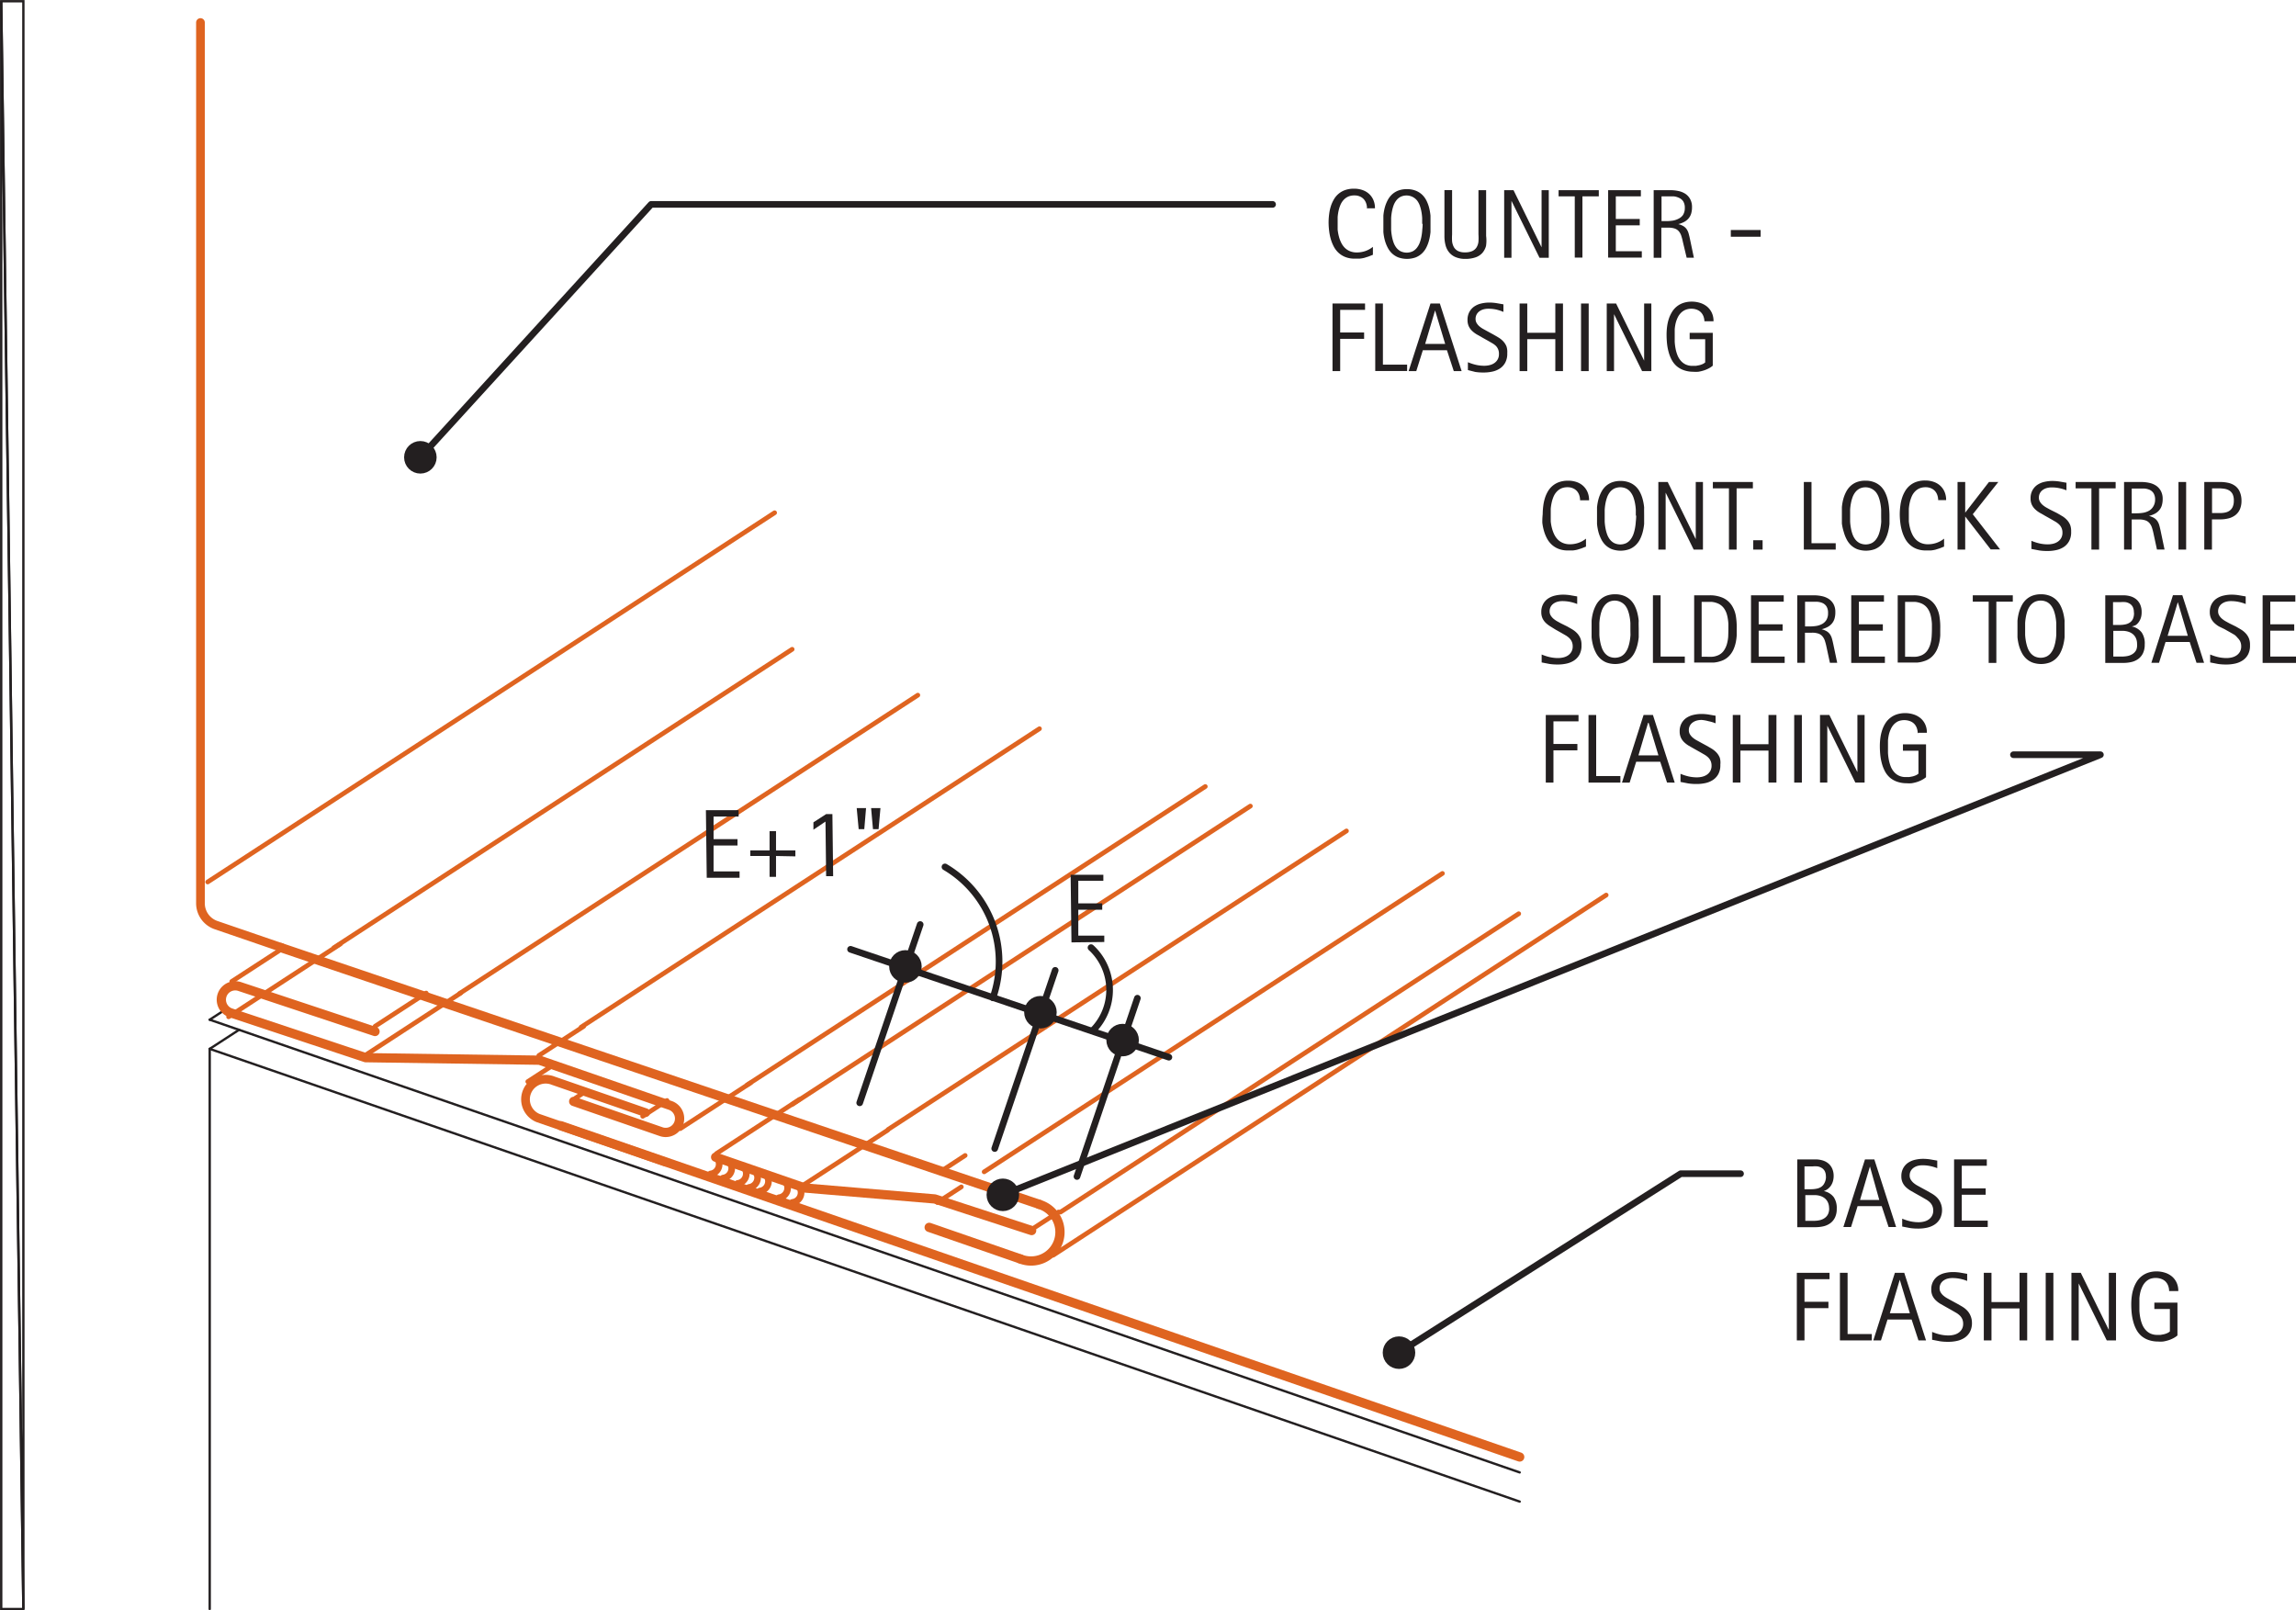 <svg id="238ae182-eae9-45a4-8ee6-e87fa67e933d" data-name="AXON-COPPER" xmlns="http://www.w3.org/2000/svg" viewBox="0 0 245.57 172.22"><defs><style>.\31 6586800-4d1d-4273-9aa4-a754c515198e,.\33 ee7ac2d-16ee-446c-abc8-0d9d25cc416c,.\35 1492b92-c0dc-439b-b283-b7767cf7c4da,.\38 5853958-0a1e-425b-9381-6049f7753be2,.\39 3081458-c00e-4b7f-98b0-7920ea159a1b,.d78f8f58-97e9-4271-bc9d-7f56c7928417,.f3f5cf9f-d932-45b5-b206-15d95aa78375,.f7a0e220-2513-4ffb-9cbe-7731b915696d{fill:none;}.\31 6586800-4d1d-4273-9aa4-a754c515198e,.\33 ee7ac2d-16ee-446c-abc8-0d9d25cc416c,.\38 5853958-0a1e-425b-9381-6049f7753be2,.\39 3081458-c00e-4b7f-98b0-7920ea159a1b,.d78f8f58-97e9-4271-bc9d-7f56c7928417{stroke:#df6420;}.\31 6586800-4d1d-4273-9aa4-a754c515198e,.\33 ee7ac2d-16ee-446c-abc8-0d9d25cc416c,.\35 1492b92-c0dc-439b-b283-b7767cf7c4da,.\36 f3e593b-bb24-4b73-a65f-c996f9d79656,.\38 5853958-0a1e-425b-9381-6049f7753be2,.\39 3081458-c00e-4b7f-98b0-7920ea159a1b,.d78f8f58-97e9-4271-bc9d-7f56c7928417,.f3f5cf9f-d932-45b5-b206-15d95aa78375{stroke-linecap:round;stroke-linejoin:round;}.\33 ee7ac2d-16ee-446c-abc8-0d9d25cc416c,.\39 3081458-c00e-4b7f-98b0-7920ea159a1b{stroke-width:0.5px;}.\39 3081458-c00e-4b7f-98b0-7920ea159a1b{stroke-dasharray:58.49 29.25;}.\35 1492b92-c0dc-439b-b283-b7767cf7c4da,.\36 f3e593b-bb24-4b73-a65f-c996f9d79656,.f3f5cf9f-d932-45b5-b206-15d95aa78375,.f7a0e220-2513-4ffb-9cbe-7731b915696d{stroke:#231f20;}.\35 1492b92-c0dc-439b-b283-b7767cf7c4da,.f7a0e220-2513-4ffb-9cbe-7731b915696d{stroke-width:0.25px;}.f7a0e220-2513-4ffb-9cbe-7731b915696d{stroke-miterlimit:10;}.\31 6586800-4d1d-4273-9aa4-a754c515198e{stroke-width:0.99px;}.\38 5853958-0a1e-425b-9381-6049f7753be2{stroke-width:0.93px;}.d78f8f58-97e9-4271-bc9d-7f56c7928417,.f3f5cf9f-d932-45b5-b206-15d95aa78375{stroke-width:0.71px;}.\35 1d6e796-6aaf-4333-82d7-8ff25a0d5c23,.\36 f3e593b-bb24-4b73-a65f-c996f9d79656{fill:#231f20;}</style></defs><title>building-expansion-roof-edges.C.expansion-joint-standing-seam-shed-roof-alt2</title><g id="bd90c5ca-2e43-42e9-9d99-c601cfc94e7c" data-name="LINE"><line class="93081458-c00e-4b7f-98b0-7920ea159a1b" x1="79.9" y1="116.04" x2="137.36" y2="78.62"/></g><g id="e30be0fb-bf51-4246-be5c-6ee168a20bdd" data-name="LINE"><line class="3ee7ac2d-16ee-446c-abc8-0d9d25cc416c" x1="22.21" y1="94.33" x2="82.85" y2="54.84"/></g><g id="c8fa0fe2-a8df-4a93-bddc-d002272ff04a" data-name="LINE"><line class="3ee7ac2d-16ee-446c-abc8-0d9d25cc416c" x1="76.62" y1="123.38" x2="85.51" y2="117.58"/></g><g id="6b13bb88-0074-4376-bc11-4a855e6e7652" data-name="LINE"><line class="93081458-c00e-4b7f-98b0-7920ea159a1b" x1="62.16" y1="109.85" x2="121.05" y2="71.51"/></g><g id="ef2f8465-a9cf-4138-b07f-5282722c33f7" data-name="LINE"><line class="3ee7ac2d-16ee-446c-abc8-0d9d25cc416c" x1="72.76" y1="120.71" x2="80.29" y2="115.81"/></g><g id="c8f45b07-a8c3-4a12-803f-817884ecfe68" data-name="LINE"><line class="93081458-c00e-4b7f-98b0-7920ea159a1b" x1="35.71" y1="101.36" x2="97.4" y2="61.19"/></g><g id="c16663c1-223a-44d9-b34f-50f6a979f43d" data-name="LINE"><line class="3ee7ac2d-16ee-446c-abc8-0d9d25cc416c" x1="24.45" y1="108.75" x2="36.41" y2="100.96"/></g><g id="cde6d940-7a29-40dc-9a2d-2c0f7789c786" data-name="LINE"><line class="93081458-c00e-4b7f-98b0-7920ea159a1b" x1="49.15" y1="106.26" x2="109.96" y2="66.67"/></g><g id="75e31b7a-0146-497f-983c-df4020bde30b" data-name="LINE"><line class="3ee7ac2d-16ee-446c-abc8-0d9d25cc416c" x1="38.87" y1="112.99" x2="49.29" y2="106.2"/></g><g id="371e7ef2-93f8-47c7-9874-37349343e229" data-name="LINE"><line class="3ee7ac2d-16ee-446c-abc8-0d9d25cc416c" x1="57.63" y1="112.89" x2="62.43" y2="109.77"/></g><g id="800ef957-82fc-48a0-ae0b-d9146e39463e" data-name="LINE"><line class="3ee7ac2d-16ee-446c-abc8-0d9d25cc416c" x1="56.45" y1="115.68" x2="59.05" y2="113.99"/></g><g id="46280c46-2b39-473e-91a6-7f708d1cd256" data-name="LINE"><line class="3ee7ac2d-16ee-446c-abc8-0d9d25cc416c" x1="68.74" y1="119.39" x2="71.34" y2="117.7"/></g><g id="c98176b2-ecde-4bf0-8696-afd7c45d7657" data-name="LINE"><line class="3ee7ac2d-16ee-446c-abc8-0d9d25cc416c" x1="61.56" y1="117.44" x2="62.63" y2="116.74"/></g><g id="e8354be2-d0d0-41e3-b411-170abce4a588" data-name="LINE"><line class="93081458-c00e-4b7f-98b0-7920ea159a1b" x1="84.72" y1="118.13" x2="142.17" y2="80.72"/></g><g id="3f66a8aa-58fd-40a5-ad5d-54846fddfe02" data-name="LINE"><line class="3ee7ac2d-16ee-446c-abc8-0d9d25cc416c" x1="86.05" y1="126.66" x2="94.95" y2="120.87"/></g><g id="b08f436d-ffbd-4b9b-bb8a-949ca7448996" data-name="LINE"><line class="93081458-c00e-4b7f-98b0-7920ea159a1b" x1="95" y1="120.79" x2="150.77" y2="84.47"/></g><g id="a31f4cd3-534a-4f57-9b25-f3c46720ba17" data-name="LINE"><line class="3ee7ac2d-16ee-446c-abc8-0d9d25cc416c" x1="100.66" y1="125.26" x2="103.23" y2="123.58"/></g><g id="d623b89e-62a1-48ea-b24c-f5ff9f656fba" data-name="LINE"><line class="3ee7ac2d-16ee-446c-abc8-0d9d25cc416c" x1="110.62" y1="131.31" x2="113.21" y2="129.63"/></g><g id="4570ed1b-c54a-4cb3-837d-cf8b6b6062eb" data-name="LINE"><line class="3ee7ac2d-16ee-446c-abc8-0d9d25cc416c" x1="112.64" y1="134.25" x2="171.79" y2="95.73"/></g><g id="dd7961b7-ae2f-455a-8691-b579ec6a3868" data-name="LINE"><line class="3ee7ac2d-16ee-446c-abc8-0d9d25cc416c" x1="100.25" y1="128.61" x2="102.82" y2="126.94"/></g><g id="4d1b8bc3-88f0-432a-98a4-f4f4cbd99f75" data-name="LINE"><line class="93081458-c00e-4b7f-98b0-7920ea159a1b" x1="113.42" y1="129.64" x2="168.2" y2="93.97"/></g><g id="82b22212-e120-42a8-a023-51a1814ac775" data-name="LINE"><line class="93081458-c00e-4b7f-98b0-7920ea159a1b" x1="105.26" y1="125.33" x2="160.41" y2="89.42"/></g><g id="a69c6ae6-bc0c-4d6b-8905-3e01562643fe" data-name="LINE"><line class="3ee7ac2d-16ee-446c-abc8-0d9d25cc416c" x1="24.79" y1="104.97" x2="30.25" y2="101.42"/></g><g id="d17dbe9c-a4f7-4328-bf27-229d6f31332e" data-name="LINE"><line class="3ee7ac2d-16ee-446c-abc8-0d9d25cc416c" x1="40.12" y1="109.76" x2="45.58" y2="106.21"/></g><g id="1baf0191-2d8d-4865-b052-6a37f29180b6" data-name="LINE"><line class="51492b92-c0dc-439b-b283-b7767cf7c4da" x1="22.43" y1="112.18" x2="162.54" y2="160.6"/></g><g id="c7000871-d8ba-466f-8e6c-818b14d2fdfb" data-name="LINE"><line class="51492b92-c0dc-439b-b283-b7767cf7c4da" x1="22.43" y1="112.18" x2="22.43" y2="172.09"/></g><g id="767e8d50-ba51-40bf-a69c-29e93cdb5e32" data-name="LWPOLYLINE"><line class="51492b92-c0dc-439b-b283-b7767cf7c4da" x1="22.43" y1="109.06" x2="162.54" y2="157.48"/></g><g id="73c489ad-1702-49f5-ac97-81e4a8fbeffa" data-name="LWPOLYLINE"><polygon class="f7a0e220-2513-4ffb-9cbe-7731b915696d" points="2.5 172.09 0.13 172.09 0.13 0.13 2.5 172.09"/><polygon class="f7a0e220-2513-4ffb-9cbe-7731b915696d" points="2.5 172.09 0.13 0.13 2.5 0.13 2.5 172.09"/></g><g id="9103f99e-7db7-41d2-b715-1a9417fe2956" data-name="LINE"><line class="51492b92-c0dc-439b-b283-b7767cf7c4da" x1="22.43" y1="109.06" x2="24.12" y2="107.96"/></g><g id="3b5a286c-8c7f-4101-bf59-aca059094950" data-name="LINE"><line class="51492b92-c0dc-439b-b283-b7767cf7c4da" x1="22.43" y1="112.18" x2="25.57" y2="110.14"/></g><g id="4d62a11e-071e-4919-b407-9f7a5a8ede19" data-name="LWPOLYLINE"><line class="16586800-4d1d-4273-9aa4-a754c515198e" x1="111.16" y1="128.81" x2="30.05" y2="101.35"/></g><g id="62a33ead-6a90-4746-82c5-f08471e34cae" data-name="LWPOLYLINE"><path class="16586800-4d1d-4273-9aa4-a754c515198e" d="M109.14,134.65a3.09,3.09,0,1,0,2-5.84"/></g><g id="24d847ef-62f1-48b2-8e98-046563e07c63" data-name="LWPOLYLINE"><path class="16586800-4d1d-4273-9aa4-a754c515198e" d="M40.11,110.32l-14.45-4.8a1.48,1.48,0,0,0-1,2.8l14.45,4.8,18.59,0.27,14,4.84a1.48,1.48,0,0,1-1,2.8l-9.34-3.23"/></g><g id="611d660f-cbb0-430b-90e1-a56085b9b438" data-name="LWPOLYLINE"><line class="16586800-4d1d-4273-9aa4-a754c515198e" x1="109.14" y1="134.65" x2="99.38" y2="131.27"/></g><g id="c2f9e856-ecc2-4f65-aeed-6a7829f0323b" data-name="LWPOLYLINE"><path class="85853958-0a1e-425b-9381-6049f7753be2" d="M69.06,119l-9.9-3.42a2.13,2.13,0,0,0-1.6,4l13.66,4.72"/></g><g id="e5e87cb7-ad33-4d72-9fb7-0aaf8e04b193" data-name="ARC"><path class="d78f8f58-97e9-4271-bc9d-7f56c7928417" d="M76,125.56a1.05,1.05,0,0,0,.79-1.55"/></g><g id="34cc9d91-fe15-43da-aa6d-5a7401de7b8b" data-name="ARC"><path class="d78f8f58-97e9-4271-bc9d-7f56c7928417" d="M77.34,126a1.05,1.05,0,0,0,.79-1.55"/></g><g id="95baf565-ed03-4650-a7e6-58e8fadbd9b7" data-name="ARC"><path class="d78f8f58-97e9-4271-bc9d-7f56c7928417" d="M78.9,126.57a1.05,1.05,0,0,0,.79-1.55"/></g><g id="1d29ca3e-4e50-42dd-8f93-18ddb19073a9" data-name="ARC"><path class="d78f8f58-97e9-4271-bc9d-7f56c7928417" d="M80.11,127a1.05,1.05,0,0,0,.79-1.55"/></g><g id="ac923ad0-d43f-4e53-a68e-7e46f6047fae" data-name="ARC"><path class="d78f8f58-97e9-4271-bc9d-7f56c7928417" d="M81.27,127.39a1.05,1.05,0,0,0,.79-1.55"/></g><g id="db071082-ea7b-46d8-a9e5-3260670642c8" data-name="ARC"><path class="d78f8f58-97e9-4271-bc9d-7f56c7928417" d="M83.32,128.1a1.05,1.05,0,0,0,.79-1.55"/></g><g id="ec155773-e46d-4896-a490-23a627d5a42a" data-name="ARC"><path class="d78f8f58-97e9-4271-bc9d-7f56c7928417" d="M84.76,128.6a1.05,1.05,0,0,0,.79-1.55"/></g><g id="db3faf49-8b20-43cf-80ce-7542498da0e1" data-name="LWPOLYLINE"><line class="16586800-4d1d-4273-9aa4-a754c515198e" x1="59.99" y1="120.4" x2="162.54" y2="155.83"/></g><g id="f8301467-3eda-4115-ba03-c564c7186b61" data-name="LWPOLYLINE"><path class="85853958-0a1e-425b-9381-6049f7753be2" d="M21.44,2.41V96.61a2.47,2.47,0,0,0,1.66,2.33l7,2.4"/></g><g id="a8452e0e-4893-4ef4-8277-a3ddbc43af51" data-name="LWPOLYLINE"><polyline class="16586800-4d1d-4273-9aa4-a754c515198e" points="110.34 131.61 99.98 128.23 86.09 127.06 76.54 123.76"/></g><g id="c5d4efc4-097f-4b67-9ce9-eba788b6f070" data-name="LWPOLYLINE"><polyline class="f3f5cf9f-d932-45b5-b206-15d95aa78375" points="136.11 21.86 69.64 21.86 44.96 48.91"/></g><g id="008a12c2-6738-42a3-bf8f-4ec7ba626f38" data-name="TEXT"><path class="51d6e796-6aaf-4333-82d7-8ff25a0d5c23" d="M143.34,33.14v2.42h2.56v0.68h-2.56v3.45h-0.82V32.46H146v0.68h-2.68Z"/><path class="51d6e796-6aaf-4333-82d7-8ff25a0d5c23" d="M147.09,39.69V32.46h0.82V39h2.59v0.68h-3.41Z"/><path class="51d6e796-6aaf-4333-82d7-8ff25a0d5c23" d="M155.49,39.69l-0.73-2.23h-2.58l-0.7,2.23h-0.82L153,32.46h1l2.33,7.23h-0.81Zm-2-6.49h0l-1.06,3.58h2.14Z"/><path class="51d6e796-6aaf-4333-82d7-8ff25a0d5c23" d="M161.21,37.77a2,2,0,0,1-.21,1,1.74,1.74,0,0,1-.56.63,2.37,2.37,0,0,1-.81.34,4.28,4.28,0,0,1-1,.1,5.44,5.44,0,0,1-.84-0.06L157,39.58V38.74a5.29,5.29,0,0,0,.86.28,4,4,0,0,0,.9.1,2.42,2.42,0,0,0,.57-0.07,1.5,1.5,0,0,0,.5-0.22,1.15,1.15,0,0,0,.35-0.38,1.11,1.11,0,0,0,.14-0.57A1.18,1.18,0,0,0,160,37a2.12,2.12,0,0,0-.39-0.29l-0.45-.26-0.64-.36-0.58-.33a2.72,2.72,0,0,1-.5-0.38,1.64,1.64,0,0,1-.35-0.49,1.59,1.59,0,0,1-.13-0.67,1.74,1.74,0,0,1,.2-0.86,1.68,1.68,0,0,1,.52-0.58,2.22,2.22,0,0,1,.75-0.32,3.73,3.73,0,0,1,.87-0.1,5,5,0,0,1,.75.06l0.75,0.13v0.81A4.35,4.35,0,0,0,160,33.1a4,4,0,0,0-.81-0.08,2,2,0,0,0-.5.06,1.38,1.38,0,0,0-.44.2,1,1,0,0,0-.31.34,1,1,0,0,0-.12.5,0.84,0.84,0,0,0,.12.44,1.45,1.45,0,0,0,.3.35,2.51,2.51,0,0,0,.39.27l0.4,0.22,0.68,0.37,0.6,0.35a2.37,2.37,0,0,1,.49.41,1.76,1.76,0,0,1,.33.53A1.86,1.86,0,0,1,161.21,37.77Z"/><path class="51d6e796-6aaf-4333-82d7-8ff25a0d5c23" d="M166.35,39.69V36.27h-3v3.42h-0.82V32.46h0.82v3.13h3V32.46h0.82v7.23h-0.82Z"/><path class="51d6e796-6aaf-4333-82d7-8ff25a0d5c23" d="M169.1,39.69V32.46h0.82v7.23H169.1Z"/><path class="51d6e796-6aaf-4333-82d7-8ff25a0d5c23" d="M175.63,39.69l-3-6.09h0v6.09h-0.78V32.46h1l3,6.11h0V32.46h0.77v7.23h-1Z"/><path class="51d6e796-6aaf-4333-82d7-8ff25a0d5c23" d="M182.3,34.43a1.63,1.63,0,0,0-.1-0.58,1.25,1.25,0,0,0-.28-0.45,1.21,1.21,0,0,0-.44-0.28,1.6,1.6,0,0,0-.58-0.1,1.62,1.62,0,0,0-.66.13,1.51,1.51,0,0,0-.48.34,1.83,1.83,0,0,0-.33.49,3.08,3.08,0,0,0-.21.59,4.34,4.34,0,0,0-.1.64q0,0.33,0,.63t0,0.7a5.52,5.52,0,0,0,.09.74,4.13,4.13,0,0,0,.2.7,2.08,2.08,0,0,0,.35.59,1.58,1.58,0,0,0,.53.41,1.69,1.69,0,0,0,.75.15l0.34,0,0.37-.07a2.1,2.1,0,0,0,.35-0.12,1.09,1.09,0,0,0,.28-0.18V36.28h-1.66V35.6h2.47v3.51a2.25,2.25,0,0,1-.45.3,3.29,3.29,0,0,1-.54.22,3.92,3.92,0,0,1-.56.13,3.28,3.28,0,0,1-.53,0,3.09,3.09,0,0,1-1-.16,2.42,2.42,0,0,1-.77-0.43,2.36,2.36,0,0,1-.53-0.66,3.81,3.81,0,0,1-.33-0.82,5.49,5.49,0,0,1-.18-0.93,9.32,9.32,0,0,1-.05-1,6.45,6.45,0,0,1,.06-0.87,4.42,4.42,0,0,1,.19-0.82,3.44,3.44,0,0,1,.34-0.72,2.22,2.22,0,0,1,1.2-.95,2.81,2.81,0,0,1,.91-0.14,2.94,2.94,0,0,1,.9.14,2.19,2.19,0,0,1,.74.4,1.92,1.92,0,0,1,.5.66,2.06,2.06,0,0,1,.18.9H182.3Z"/></g><g id="3e0e7455-f656-4c43-9576-e94aedbad4f6" data-name="TEXT"><path class="51d6e796-6aaf-4333-82d7-8ff25a0d5c23" d="M146.21,22.31a1.7,1.7,0,0,0-.09-0.56,1.28,1.28,0,0,0-.26-0.45,1.2,1.2,0,0,0-.42-0.29,1.39,1.39,0,0,0-.56-0.11,1.64,1.64,0,0,0-.69.13,1.54,1.54,0,0,0-.49.36,1.81,1.81,0,0,0-.33.52,3.45,3.45,0,0,0-.2.63,4.83,4.83,0,0,0-.1.67c0,0.23,0,.44,0,0.65s0,0.46,0,.7a4.85,4.85,0,0,0,.13.72,3.37,3.37,0,0,0,.24.66,2.09,2.09,0,0,0,.38.55,1.71,1.71,0,0,0,.55.37,1.86,1.86,0,0,0,.75.14,2.76,2.76,0,0,0,.91-0.15,2.71,2.71,0,0,0,.81-0.45v0.85l-0.48.19-0.45.14a3.57,3.57,0,0,1-.47.08l-0.52,0a2.65,2.65,0,0,1-1-.16,2.33,2.33,0,0,1-.73-0.44,2.48,2.48,0,0,1-.52-0.66,4.23,4.23,0,0,1-.33-0.81,5.4,5.4,0,0,1-.18-0.89,7.41,7.41,0,0,1-.06-0.91,7,7,0,0,1,.06-0.89,4.68,4.68,0,0,1,.18-0.84,3.53,3.53,0,0,1,.33-0.74,2.24,2.24,0,0,1,1.22-1,2.86,2.86,0,0,1,.93-0.14,2.75,2.75,0,0,1,.89.14,2,2,0,0,1,.71.41,1.89,1.89,0,0,1,.47.66,2.18,2.18,0,0,1,.17.89h-0.92Z"/><path class="51d6e796-6aaf-4333-82d7-8ff25a0d5c23" d="M153,23.94q0,0.43,0,.88a5.56,5.56,0,0,1-.15.86,3.87,3.87,0,0,1-.29.78,2.3,2.3,0,0,1-.47.64,2.12,2.12,0,0,1-.68.43,2.79,2.79,0,0,1-1.85,0,2.14,2.14,0,0,1-.68-0.43,2.32,2.32,0,0,1-.47-0.64,3.89,3.89,0,0,1-.3-0.78,5.32,5.32,0,0,1-.15-0.86q0-.45,0-0.88t0-.88a5.26,5.26,0,0,1,.15-0.86,3.84,3.84,0,0,1,.3-0.77,2.29,2.29,0,0,1,.47-0.63,2.09,2.09,0,0,1,.68-0.42,2.58,2.58,0,0,1,.93-0.15,2.5,2.5,0,0,1,.92.16,2.11,2.11,0,0,1,.68.42,2.3,2.3,0,0,1,.47.63,3.78,3.78,0,0,1,.29.77,5.5,5.5,0,0,1,.15.86C153,23.36,153,23.66,153,23.94Zm-0.89,0q0-.28,0-0.62a5.23,5.23,0,0,0-.08-0.67,4.14,4.14,0,0,0-.17-0.65,2.07,2.07,0,0,0-.3-0.56,1.46,1.46,0,0,0-1.76-.39,1.41,1.41,0,0,0-.46.39,2,2,0,0,0-.3.56,4.14,4.14,0,0,0-.17.65,5.23,5.23,0,0,0-.08.67q0,0.34,0,.62t0,0.63a5.38,5.38,0,0,0,.08.68,4.27,4.27,0,0,0,.17.66,2.05,2.05,0,0,0,.3.57,1.43,1.43,0,0,0,.46.39,1.51,1.51,0,0,0,1.31,0,1.39,1.39,0,0,0,.46-0.4,2.12,2.12,0,0,0,.3-0.57,4.21,4.21,0,0,0,.17-0.66,5.44,5.44,0,0,0,.08-0.68Q152.16,24.22,152.16,23.94Z"/><path class="51d6e796-6aaf-4333-82d7-8ff25a0d5c23" d="M158.94,26.3a1.87,1.87,0,0,1-.41.77,1.73,1.73,0,0,1-.73.46,3.33,3.33,0,0,1-1.09.16,2.63,2.63,0,0,1-1-.18A1.75,1.75,0,0,1,155,27a2,2,0,0,1-.39-0.77,3.8,3.8,0,0,1-.12-1v-4.9h0.82v4.75a5.7,5.7,0,0,0,0,.74,1.68,1.68,0,0,0,.19.61,1.07,1.07,0,0,0,.43.41,1.57,1.57,0,0,0,.75.15,1.84,1.84,0,0,0,.79-0.14,1.07,1.07,0,0,0,.46-0.4,1.49,1.49,0,0,0,.2-0.61,5.86,5.86,0,0,0,0-.77V20.34h0.82v4.9A4,4,0,0,1,158.94,26.3Z"/><path class="51d6e796-6aaf-4333-82d7-8ff25a0d5c23" d="M164.66,27.57l-3-6.09h0v6.09h-0.78V20.34h1l3,6.11h0V20.34h0.77v7.23h-1Z"/><path class="51d6e796-6aaf-4333-82d7-8ff25a0d5c23" d="M169.25,21v6.55h-0.82V21H166.7V20.34H171V21h-1.73Z"/><path class="51d6e796-6aaf-4333-82d7-8ff25a0d5c23" d="M172,27.57V20.34h3.5V21h-2.68v2.42h2.56v0.68h-2.56v2.77h2.78v0.68H172Z"/><path class="51d6e796-6aaf-4333-82d7-8ff25a0d5c23" d="M180.4,27.57L180,25.9a6.36,6.36,0,0,0-.17-0.66,1.43,1.43,0,0,0-.26-0.49,1,1,0,0,0-.43-0.3,2,2,0,0,0-.7-0.1h-0.75v3.22h-0.82V20.34h1.79a4,4,0,0,1,.86.09,2.16,2.16,0,0,1,.74.3,1.58,1.58,0,0,1,.51.56,1.75,1.75,0,0,1,.2.86,2.36,2.36,0,0,1-.09.69,1.45,1.45,0,0,1-.28.52,1.57,1.57,0,0,1-.46.37,2.66,2.66,0,0,1-.64.24v0a1.94,1.94,0,0,1,.57.23,1.18,1.18,0,0,1,.34.33,1.55,1.55,0,0,1,.2.45q0.07,0.25.14,0.58l0.42,2H180.4Zm-0.2-5.32a1.29,1.29,0,0,0-.16-0.7,1,1,0,0,0-.42-0.37A1.73,1.73,0,0,0,179,21l-0.68,0h-0.61v2.65h0.45a4.9,4.9,0,0,0,.73-0.05,2,2,0,0,0,.64-0.21A1.23,1.23,0,0,0,180,23,1.35,1.35,0,0,0,180.2,22.25Z"/><path class="51d6e796-6aaf-4333-82d7-8ff25a0d5c23" d="M185.12,25.32V24.6h3.19v0.72h-3.19Z"/></g><g id="69c92029-5b86-4e06-bb27-08ab3493bac7" data-name="TEXT"><path class="51d6e796-6aaf-4333-82d7-8ff25a0d5c23" d="M169,53.52a1.7,1.7,0,0,0-.09-0.56,1.31,1.31,0,0,0-.26-0.45,1.2,1.2,0,0,0-.42-0.29,1.39,1.39,0,0,0-.56-0.11,1.64,1.64,0,0,0-.69.13,1.51,1.51,0,0,0-.49.36,1.83,1.83,0,0,0-.33.52,3.53,3.53,0,0,0-.2.63,5,5,0,0,0-.1.67q0,0.34,0,.65c0,0.23,0,.46,0,0.7a4.72,4.72,0,0,0,.13.72,3.5,3.5,0,0,0,.24.66,2.09,2.09,0,0,0,.38.55,1.69,1.69,0,0,0,.55.37,1.85,1.85,0,0,0,.75.14,2.76,2.76,0,0,0,.91-0.15,2.71,2.71,0,0,0,.81-0.45v0.85l-0.48.19-0.45.14a3.52,3.52,0,0,1-.46.08l-0.52,0a2.65,2.65,0,0,1-1-.16,2.32,2.32,0,0,1-.73-0.44,2.48,2.48,0,0,1-.52-0.66,4.11,4.11,0,0,1-.33-0.81,5.4,5.4,0,0,1-.18-0.89A7.6,7.6,0,0,1,165,55a7.15,7.15,0,0,1,.06-0.89,4.68,4.68,0,0,1,.18-0.84,3.52,3.52,0,0,1,.33-0.74,2.29,2.29,0,0,1,.51-0.59,2.27,2.27,0,0,1,.71-0.39,2.85,2.85,0,0,1,.93-0.14,2.75,2.75,0,0,1,.89.14,2,2,0,0,1,.71.41,1.9,1.9,0,0,1,.47.66,2.18,2.18,0,0,1,.17.89H169Z"/><path class="51d6e796-6aaf-4333-82d7-8ff25a0d5c23" d="M175.85,55.15q0,0.43,0,.88a5.56,5.56,0,0,1-.15.86,3.87,3.87,0,0,1-.29.78,2.3,2.3,0,0,1-.47.64,2.14,2.14,0,0,1-.68.43,2.79,2.79,0,0,1-1.85,0,2.12,2.12,0,0,1-.68-0.43,2.32,2.32,0,0,1-.47-0.64,4,4,0,0,1-.3-0.78,5.43,5.43,0,0,1-.15-0.86c0-.3,0-0.59,0-0.88s0-.58,0-0.88a5.36,5.36,0,0,1,.15-0.86,3.9,3.9,0,0,1,.3-0.77,2.3,2.3,0,0,1,.47-0.63,2.07,2.07,0,0,1,.68-0.42,2.58,2.58,0,0,1,.93-0.15,2.5,2.5,0,0,1,.92.16,2.12,2.12,0,0,1,.68.42,2.29,2.29,0,0,1,.47.63,3.78,3.78,0,0,1,.29.77,5.5,5.5,0,0,1,.15.86C175.84,54.57,175.85,54.87,175.85,55.15Zm-0.89,0q0-.28,0-0.62a5.41,5.41,0,0,0-.08-0.67,4.14,4.14,0,0,0-.17-0.65,2.07,2.07,0,0,0-.3-0.56,1.39,1.39,0,0,0-.46-0.39,1.54,1.54,0,0,0-1.31,0,1.42,1.42,0,0,0-.46.39,2,2,0,0,0-.3.56,4.14,4.14,0,0,0-.17.65,5.42,5.42,0,0,0-.08.67q0,0.34,0,.62t0,0.63a5.57,5.57,0,0,0,.08.68,4.27,4.27,0,0,0,.17.66,2.05,2.05,0,0,0,.3.57,1.44,1.44,0,0,0,.46.39,1.51,1.51,0,0,0,1.31,0,1.39,1.39,0,0,0,.46-0.4,2.12,2.12,0,0,0,.3-0.57,4.21,4.21,0,0,0,.17-0.66,5.64,5.64,0,0,0,.08-0.68Q175,55.43,175,55.14Z"/><path class="51d6e796-6aaf-4333-82d7-8ff25a0d5c23" d="M181.15,58.78l-3-6.09h0v6.09h-0.78V51.55h1l3,6.11h0V51.55h0.77v7.23h-1Z"/><path class="51d6e796-6aaf-4333-82d7-8ff25a0d5c23" d="M185.74,52.23v6.55h-0.82V52.23H183.2V51.55h4.28v0.68h-1.73Z"/><path class="51d6e796-6aaf-4333-82d7-8ff25a0d5c23" d="M187.52,58.78v-1h1v1h-1Z"/><path class="51d6e796-6aaf-4333-82d7-8ff25a0d5c23" d="M192.93,58.78V51.55h0.82V58.1h2.59v0.68h-3.41Z"/><path class="51d6e796-6aaf-4333-82d7-8ff25a0d5c23" d="M202.09,55.15q0,0.43,0,.88a5.56,5.56,0,0,1-.15.86,3.87,3.87,0,0,1-.29.78,2.3,2.3,0,0,1-.47.64,2.12,2.12,0,0,1-.68.43,2.79,2.79,0,0,1-1.85,0,2.14,2.14,0,0,1-.68-0.43,2.32,2.32,0,0,1-.47-0.64,3.89,3.89,0,0,1-.3-0.78A5.32,5.32,0,0,1,197,56q0-.45,0-0.88t0-.88a5.26,5.26,0,0,1,.15-0.86,3.84,3.84,0,0,1,.3-0.77,2.29,2.29,0,0,1,.47-0.63,2.09,2.09,0,0,1,.68-0.42,2.58,2.58,0,0,1,.93-0.15,2.5,2.5,0,0,1,.92.16,2.11,2.11,0,0,1,.68.42,2.3,2.3,0,0,1,.47.63,3.78,3.78,0,0,1,.29.77,5.5,5.5,0,0,1,.15.86C202.07,54.57,202.09,54.87,202.09,55.15Zm-0.89,0q0-.28,0-0.62a5.23,5.23,0,0,0-.08-0.67,4.14,4.14,0,0,0-.17-0.65,2.07,2.07,0,0,0-.3-0.56,1.46,1.46,0,0,0-1.76-.39,1.41,1.41,0,0,0-.46.39,2,2,0,0,0-.3.56,4.14,4.14,0,0,0-.17.65,5.23,5.23,0,0,0-.08.67q0,0.34,0,.62t0,0.63a5.38,5.38,0,0,0,.08.68,4.27,4.27,0,0,0,.17.66,2.05,2.05,0,0,0,.3.57,1.43,1.43,0,0,0,.46.39,1.51,1.51,0,0,0,1.31,0,1.39,1.39,0,0,0,.46-0.4,2.12,2.12,0,0,0,.3-0.57,4.21,4.21,0,0,0,.17-0.66,5.44,5.44,0,0,0,.08-0.68Q201.2,55.43,201.2,55.14Z"/><path class="51d6e796-6aaf-4333-82d7-8ff25a0d5c23" d="M207.3,53.52a1.7,1.7,0,0,0-.09-0.56,1.28,1.28,0,0,0-.26-0.45,1.2,1.2,0,0,0-.42-0.29,1.39,1.39,0,0,0-.56-0.11,1.64,1.64,0,0,0-.69.13,1.54,1.54,0,0,0-.49.36,1.81,1.81,0,0,0-.33.52,3.45,3.45,0,0,0-.2.63,4.83,4.83,0,0,0-.1.67c0,0.23,0,.44,0,0.65s0,0.46,0,.7a4.85,4.85,0,0,0,.13.72,3.37,3.37,0,0,0,.24.66,2.09,2.09,0,0,0,.38.55,1.71,1.71,0,0,0,.55.37,1.86,1.86,0,0,0,.75.14,2.76,2.76,0,0,0,.91-0.15,2.71,2.71,0,0,0,.81-0.45v0.85l-0.48.19-0.45.14a3.57,3.57,0,0,1-.47.08l-0.52,0a2.65,2.65,0,0,1-1-.16,2.33,2.33,0,0,1-.73-0.44,2.48,2.48,0,0,1-.52-0.66,4.23,4.23,0,0,1-.33-0.81,5.4,5.4,0,0,1-.18-0.89,7.41,7.41,0,0,1-.06-0.91,7,7,0,0,1,.06-0.89,4.68,4.68,0,0,1,.18-0.84,3.53,3.53,0,0,1,.33-0.74,2.24,2.24,0,0,1,1.22-1,2.86,2.86,0,0,1,.93-0.14,2.75,2.75,0,0,1,.89.14,2,2,0,0,1,.71.41,1.89,1.89,0,0,1,.47.66,2.18,2.18,0,0,1,.17.89H207.3Z"/><path class="51d6e796-6aaf-4333-82d7-8ff25a0d5c23" d="M212.93,58.78l-2.74-3.54h0v3.54h-0.82V51.55h0.82v3.28h0l2.54-3.28h1L211,55l2.92,3.76h-1Z"/><path class="51d6e796-6aaf-4333-82d7-8ff25a0d5c23" d="M221.52,56.86a2,2,0,0,1-.21,1,1.74,1.74,0,0,1-.56.63,2.37,2.37,0,0,1-.81.34,4.28,4.28,0,0,1-1,.1,5.44,5.44,0,0,1-.84-0.06l-0.83-.16V57.84a5.29,5.29,0,0,0,.86.28,4,4,0,0,0,.9.1,2.42,2.42,0,0,0,.57-0.07,1.5,1.5,0,0,0,.5-0.22,1.15,1.15,0,0,0,.35-0.38,1.11,1.11,0,0,0,.14-0.57,1.18,1.18,0,0,0-.37-0.9,2.12,2.12,0,0,0-.39-0.29l-0.45-.26-0.64-.36-0.58-.33a2.72,2.72,0,0,1-.5-0.38,1.64,1.64,0,0,1-.35-0.49,1.59,1.59,0,0,1-.13-0.67,1.74,1.74,0,0,1,.2-0.86,1.68,1.68,0,0,1,.52-0.58,2.22,2.22,0,0,1,.75-0.32,3.73,3.73,0,0,1,.87-0.1,5,5,0,0,1,.75.06l0.75,0.13v0.81a4.35,4.35,0,0,0-.77-0.23,4,4,0,0,0-.81-0.08,2,2,0,0,0-.5.06,1.38,1.38,0,0,0-.44.2,1,1,0,0,0-.31.34,1,1,0,0,0-.12.5,0.84,0.84,0,0,0,.12.44,1.45,1.45,0,0,0,.3.35,2.51,2.51,0,0,0,.39.27l0.4,0.22L220,54.87l0.6,0.35a2.37,2.37,0,0,1,.49.41,1.76,1.76,0,0,1,.33.53A1.86,1.86,0,0,1,221.52,56.86Z"/><path class="51d6e796-6aaf-4333-82d7-8ff25a0d5c23" d="M224.51,52.23v6.55h-0.82V52.23H222V51.55h4.28v0.68h-1.73Z"/><path class="51d6e796-6aaf-4333-82d7-8ff25a0d5c23" d="M230.7,58.78l-0.36-1.67a6.36,6.36,0,0,0-.17-0.66,1.43,1.43,0,0,0-.26-0.49,1,1,0,0,0-.43-0.3,2,2,0,0,0-.7-0.1H228v3.22h-0.82V51.55H229a4,4,0,0,1,.86.09,2.16,2.16,0,0,1,.74.3,1.58,1.58,0,0,1,.51.56,1.75,1.75,0,0,1,.2.86,2.36,2.36,0,0,1-.09.69,1.45,1.45,0,0,1-.28.52,1.57,1.57,0,0,1-.46.37,2.66,2.66,0,0,1-.64.24v0a1.94,1.94,0,0,1,.57.23,1.18,1.18,0,0,1,.34.33,1.55,1.55,0,0,1,.2.45q0.07,0.25.14,0.58l0.42,2H230.7Zm-0.2-5.32a1.29,1.29,0,0,0-.16-0.7,1,1,0,0,0-.42-0.37,1.73,1.73,0,0,0-.59-0.14l-0.68,0H228v2.65h0.45a4.9,4.9,0,0,0,.73-0.05,2,2,0,0,0,.64-0.21,1.23,1.23,0,0,0,.46-0.43A1.35,1.35,0,0,0,230.5,53.46Z"/><path class="51d6e796-6aaf-4333-82d7-8ff25a0d5c23" d="M233,58.78V51.55h0.82v7.23H233Z"/><path class="51d6e796-6aaf-4333-82d7-8ff25a0d5c23" d="M239.74,53.55a2.25,2.25,0,0,1-.17.92,1.6,1.6,0,0,1-.48.62,2,2,0,0,1-.73.35,3.64,3.64,0,0,1-.92.11h-0.86v3.23h-0.82V51.55h1.68a4,4,0,0,1,.92.1,1.93,1.93,0,0,1,.73.34,1.54,1.54,0,0,1,.47.62A2.35,2.35,0,0,1,239.74,53.55Zm-0.82,0a1.57,1.57,0,0,0-.12-0.68,1,1,0,0,0-.35-0.4,1.38,1.38,0,0,0-.52-0.19,3.93,3.93,0,0,0-.66-0.05h-0.68v2.64h0.88a2.34,2.34,0,0,0,.6-0.07,1.17,1.17,0,0,0,.46-0.23,1,1,0,0,0,.29-0.41A1.59,1.59,0,0,0,238.92,53.56Z"/></g><g id="06e817b0-d32f-4fe7-83b5-515714c49240" data-name="TEXT"><path class="51d6e796-6aaf-4333-82d7-8ff25a0d5c23" d="M169.15,69a2,2,0,0,1-.21,1,1.75,1.75,0,0,1-.57.63,2.37,2.37,0,0,1-.81.34,4.27,4.27,0,0,1-1,.1,5.43,5.43,0,0,1-.84-0.06l-0.83-.16V70a5.23,5.23,0,0,0,.86.28,4,4,0,0,0,.9.1,2.4,2.4,0,0,0,.57-0.07,1.5,1.5,0,0,0,.5-0.22,1.17,1.17,0,0,0,.35-0.38,1.12,1.12,0,0,0,.14-0.57,1.24,1.24,0,0,0-.1-0.52,1.25,1.25,0,0,0-.27-0.38,2.08,2.08,0,0,0-.39-0.29l-0.45-.26-0.64-.36L165.83,67a2.72,2.72,0,0,1-.5-0.38,1.65,1.65,0,0,1-.35-0.49,1.57,1.57,0,0,1-.13-0.67,1.73,1.73,0,0,1,.2-0.86,1.66,1.66,0,0,1,.52-0.58,2.23,2.23,0,0,1,.75-0.32,3.74,3.74,0,0,1,.87-0.1,5,5,0,0,1,.75.06l0.75,0.13v0.81a4.36,4.36,0,0,0-.77-0.23,4,4,0,0,0-.81-0.08,2,2,0,0,0-.5.06,1.37,1.37,0,0,0-.44.2,1,1,0,0,0-.31.34,1,1,0,0,0-.12.5,0.83,0.83,0,0,0,.12.44,1.41,1.41,0,0,0,.3.35,2.51,2.51,0,0,0,.39.27l0.4,0.22L167.62,67c0.21,0.12.41,0.23,0.6,0.35a2.35,2.35,0,0,1,.49.41,1.78,1.78,0,0,1,.33.53A1.86,1.86,0,0,1,169.15,69Z"/><path class="51d6e796-6aaf-4333-82d7-8ff25a0d5c23" d="M175.27,67.27q0,0.43,0,.88a5.56,5.56,0,0,1-.15.86,3.87,3.87,0,0,1-.29.78,2.3,2.3,0,0,1-.47.64,2.12,2.12,0,0,1-.68.43,2.79,2.79,0,0,1-1.85,0,2.14,2.14,0,0,1-.68-0.43,2.32,2.32,0,0,1-.47-0.64,3.89,3.89,0,0,1-.3-0.78,5.32,5.32,0,0,1-.15-0.86q0-.45,0-0.88t0-.88a5.26,5.26,0,0,1,.15-0.86,3.84,3.84,0,0,1,.3-0.77,2.29,2.29,0,0,1,.47-0.63,2.09,2.09,0,0,1,.68-0.42,2.58,2.58,0,0,1,.93-0.15,2.5,2.5,0,0,1,.92.16,2.11,2.11,0,0,1,.68.42,2.3,2.3,0,0,1,.47.63,3.78,3.78,0,0,1,.29.77,5.5,5.5,0,0,1,.15.86C175.25,66.69,175.27,67,175.27,67.27Zm-0.89,0q0-.28,0-0.62a5.23,5.23,0,0,0-.08-0.67,4.14,4.14,0,0,0-.17-0.65,2.07,2.07,0,0,0-.3-0.56,1.46,1.46,0,0,0-1.76-.39,1.41,1.41,0,0,0-.46.39,2,2,0,0,0-.3.56,4.14,4.14,0,0,0-.17.65,5.23,5.23,0,0,0-.08.67q0,0.34,0,.62t0,0.63a5.38,5.38,0,0,0,.08.68,4.27,4.27,0,0,0,.17.66,2.05,2.05,0,0,0,.3.57,1.43,1.43,0,0,0,.46.39,1.51,1.51,0,0,0,1.31,0,1.39,1.39,0,0,0,.46-0.4,2.12,2.12,0,0,0,.3-0.57,4.21,4.21,0,0,0,.17-0.66,5.44,5.44,0,0,0,.08-0.68Q174.38,67.54,174.38,67.26Z"/><path class="51d6e796-6aaf-4333-82d7-8ff25a0d5c23" d="M176.79,70.89V63.67h0.82v6.55h2.59v0.68h-3.41Z"/><path class="51d6e796-6aaf-4333-82d7-8ff25a0d5c23" d="M185.75,67.26c0,0.23,0,.46,0,0.7a5.41,5.41,0,0,1-.09.7,4,4,0,0,1-.19.65,2.53,2.53,0,0,1-.31.58,2.31,2.31,0,0,1-.46.48,2.1,2.1,0,0,1-.64.33,3.1,3.1,0,0,1-.74.16q-0.38,0-.76,0h-1.36V63.67h1.63a3.39,3.39,0,0,1,1.44.27,2.26,2.26,0,0,1,.91.75,3,3,0,0,1,.47,1.14A7.17,7.17,0,0,1,185.75,67.26Zm-0.89,0c0-.17,0-0.34,0-0.53a5,5,0,0,0-.06-0.55,3.76,3.76,0,0,0-.12-0.53,2.16,2.16,0,0,0-.22-0.48,1.56,1.56,0,0,0-.83-0.67,2.24,2.24,0,0,0-.58-0.13l-0.6,0H182v5.87h0.55a5.65,5.65,0,0,0,.62,0,2.06,2.06,0,0,0,.6-0.16,1.46,1.46,0,0,0,.6-0.49,2.32,2.32,0,0,0,.33-0.7,3.89,3.89,0,0,0,.14-0.79Q184.86,67.63,184.86,67.27Z"/><path class="51d6e796-6aaf-4333-82d7-8ff25a0d5c23" d="M187.28,70.89V63.67h3.5v0.68H188.1v2.42h2.56v0.68H188.1v2.77h2.78v0.68h-3.6Z"/><path class="51d6e796-6aaf-4333-82d7-8ff25a0d5c23" d="M195.72,70.89l-0.36-1.67a6.63,6.63,0,0,0-.17-0.66,1.45,1.45,0,0,0-.26-0.49,1,1,0,0,0-.43-0.3,2,2,0,0,0-.7-0.1h-0.75v3.22h-0.82V63.67H194a4,4,0,0,1,.86.09,2.15,2.15,0,0,1,.74.3,1.59,1.59,0,0,1,.51.56,1.75,1.75,0,0,1,.19.86,2.36,2.36,0,0,1-.09.69,1.45,1.45,0,0,1-.28.52,1.58,1.58,0,0,1-.46.37,2.67,2.67,0,0,1-.64.24v0a1.92,1.92,0,0,1,.57.23,1.16,1.16,0,0,1,.34.33,1.55,1.55,0,0,1,.2.45q0.07,0.25.14,0.58l0.42,2h-0.82Zm-0.2-5.32a1.29,1.29,0,0,0-.16-0.7,1,1,0,0,0-.42-0.37,1.74,1.74,0,0,0-.59-0.14l-0.68,0h-0.61V67h0.45a4.92,4.92,0,0,0,.73-0.05,2,2,0,0,0,.64-0.21,1.23,1.23,0,0,0,.46-0.43A1.34,1.34,0,0,0,195.52,65.57Z"/><path class="51d6e796-6aaf-4333-82d7-8ff25a0d5c23" d="M198,70.89V63.67h3.5v0.68h-2.68v2.42h2.56v0.68h-2.56v2.77h2.78v0.68H198Z"/><path class="51d6e796-6aaf-4333-82d7-8ff25a0d5c23" d="M207.52,67.26c0,0.23,0,.46,0,0.7a5.41,5.41,0,0,1-.09.7,4,4,0,0,1-.19.65,2.53,2.53,0,0,1-.31.58,2.31,2.31,0,0,1-.46.48,2.1,2.1,0,0,1-.64.33,3.1,3.1,0,0,1-.74.16q-0.38,0-.76,0h-1.36V63.67h1.63a3.39,3.39,0,0,1,1.44.27,2.26,2.26,0,0,1,.91.75,3,3,0,0,1,.47,1.14A7.17,7.17,0,0,1,207.52,67.26Zm-0.89,0c0-.17,0-0.34,0-0.53a5,5,0,0,0-.06-0.55,3.76,3.76,0,0,0-.12-0.53,2.16,2.16,0,0,0-.22-0.48,1.56,1.56,0,0,0-.83-0.67,2.24,2.24,0,0,0-.58-0.13l-0.6,0h-0.46v5.87h0.55a5.65,5.65,0,0,0,.62,0,2.06,2.06,0,0,0,.6-0.16,1.46,1.46,0,0,0,.6-0.49,2.32,2.32,0,0,0,.33-0.7,3.89,3.89,0,0,0,.14-0.79Q206.63,67.63,206.63,67.27Z"/><path class="51d6e796-6aaf-4333-82d7-8ff25a0d5c23" d="M213.52,64.35v6.55H212.7V64.35H211V63.67h4.28v0.68h-1.73Z"/><path class="51d6e796-6aaf-4333-82d7-8ff25a0d5c23" d="M220.82,67.27q0,0.43,0,.88a5.56,5.56,0,0,1-.15.86,3.87,3.87,0,0,1-.29.78,2.3,2.3,0,0,1-.47.64,2.14,2.14,0,0,1-.68.43,2.79,2.79,0,0,1-1.85,0,2.12,2.12,0,0,1-.68-0.43,2.32,2.32,0,0,1-.47-0.64,4,4,0,0,1-.3-0.78,5.43,5.43,0,0,1-.15-0.86c0-.3,0-0.59,0-0.88s0-.58,0-0.88a5.36,5.36,0,0,1,.15-0.86,3.9,3.9,0,0,1,.3-0.77,2.3,2.3,0,0,1,.47-0.63,2.07,2.07,0,0,1,.68-0.42,2.58,2.58,0,0,1,.93-0.15,2.5,2.5,0,0,1,.92.16,2.12,2.12,0,0,1,.68.42,2.29,2.29,0,0,1,.47.63,3.78,3.78,0,0,1,.29.77,5.49,5.49,0,0,1,.15.86C220.81,66.69,220.82,67,220.82,67.27Zm-0.89,0q0-.28,0-0.62a5.41,5.41,0,0,0-.08-0.67,4.14,4.14,0,0,0-.17-0.65,2.07,2.07,0,0,0-.3-0.56,1.39,1.39,0,0,0-.46-0.39,1.54,1.54,0,0,0-1.31,0,1.42,1.42,0,0,0-.46.39,2,2,0,0,0-.3.56,4.14,4.14,0,0,0-.17.65,5.42,5.42,0,0,0-.08.67q0,0.34,0,.62t0,0.63a5.57,5.57,0,0,0,.08.68,4.27,4.27,0,0,0,.17.66,2.05,2.05,0,0,0,.3.57,1.44,1.44,0,0,0,.46.39,1.51,1.51,0,0,0,1.31,0,1.39,1.39,0,0,0,.46-0.4,2.12,2.12,0,0,0,.3-0.57,4.21,4.21,0,0,0,.17-0.66,5.64,5.64,0,0,0,.08-0.68Q219.93,67.54,219.93,67.26Z"/><path class="51d6e796-6aaf-4333-82d7-8ff25a0d5c23" d="M229.39,68.94a2.08,2.08,0,0,1-.18.91,1.63,1.63,0,0,1-.49.61,2,2,0,0,1-.73.34,3.78,3.78,0,0,1-.9.1h-1.92V63.67h1.92a2.68,2.68,0,0,1,.79.11,1.74,1.74,0,0,1,.62.33,1.53,1.53,0,0,1,.41.56,1.92,1.92,0,0,1,.15.78A2.06,2.06,0,0,1,229,66a1.66,1.66,0,0,1-.2.46,1.44,1.44,0,0,1-.33.37A1.54,1.54,0,0,1,228,67v0a1.76,1.76,0,0,1,1.07.65A2.08,2.08,0,0,1,229.39,68.94Zm-1.16-3.44a1.28,1.28,0,0,0-.11-0.57,0.89,0.89,0,0,0-.31-0.35,1.23,1.23,0,0,0-.46-0.18,3.06,3.06,0,0,0-.56,0H226v2.44h0.7a3,3,0,0,0,.61-0.06,1.33,1.33,0,0,0,.49-0.2,1,1,0,0,0,.33-0.39A1.48,1.48,0,0,0,228.24,65.5Zm0.34,3.36a1.43,1.43,0,0,0-.12-0.6,1.2,1.2,0,0,0-.33-0.44,1.47,1.47,0,0,0-.49-0.26,2,2,0,0,0-.6-0.09h-1v2.75h0.94a2.84,2.84,0,0,0,.64-0.07,1.48,1.48,0,0,0,.52-0.23,1.11,1.11,0,0,0,.36-0.42A1.43,1.43,0,0,0,228.57,68.85Z"/><path class="51d6e796-6aaf-4333-82d7-8ff25a0d5c23" d="M234.93,70.89l-0.73-2.23h-2.58l-0.7,2.23H230.1l2.31-7.23h1l2.33,7.23h-0.81Zm-2-6.49h0L231.84,68H234Z"/><path class="51d6e796-6aaf-4333-82d7-8ff25a0d5c23" d="M240.65,69a2,2,0,0,1-.21,1,1.75,1.75,0,0,1-.57.63,2.37,2.37,0,0,1-.81.34,4.27,4.27,0,0,1-1,.1,5.43,5.43,0,0,1-.84-0.06l-0.83-.16V70a5.23,5.23,0,0,0,.86.28,4,4,0,0,0,.9.1,2.4,2.4,0,0,0,.57-0.07,1.5,1.5,0,0,0,.5-0.22,1.17,1.17,0,0,0,.35-0.38,1.12,1.12,0,0,0,.14-0.57,1.24,1.24,0,0,0-.1-0.52,1.25,1.25,0,0,0-.27-0.38A2.08,2.08,0,0,0,239,67.9l-0.45-.26-0.64-.36L237.33,67a2.72,2.72,0,0,1-.5-0.38,1.65,1.65,0,0,1-.35-0.49,1.57,1.57,0,0,1-.13-0.67,1.73,1.73,0,0,1,.2-0.86,1.66,1.66,0,0,1,.52-0.58,2.23,2.23,0,0,1,.75-0.32,3.74,3.74,0,0,1,.87-0.1,5,5,0,0,1,.75.06l0.75,0.13v0.81a4.36,4.36,0,0,0-.77-0.23,4,4,0,0,0-.81-0.08,2,2,0,0,0-.5.06,1.37,1.37,0,0,0-.44.2,1,1,0,0,0-.31.34,1,1,0,0,0-.12.5,0.83,0.83,0,0,0,.12.44,1.41,1.41,0,0,0,.3.35,2.51,2.51,0,0,0,.39.27l0.4,0.22L239.12,67c0.21,0.12.41,0.23,0.6,0.35a2.35,2.35,0,0,1,.49.41,1.78,1.78,0,0,1,.33.53A1.86,1.86,0,0,1,240.65,69Z"/><path class="51d6e796-6aaf-4333-82d7-8ff25a0d5c23" d="M242,70.89V63.67h3.5v0.68h-2.68v2.42h2.56v0.68h-2.56v2.77h2.78v0.68H242Z"/></g><g id="b4fe46d0-73f0-4e75-b64c-f482eb4201fb" data-name="TEXT"><path class="51d6e796-6aaf-4333-82d7-8ff25a0d5c23" d="M166.15,77.15v2.42h2.56v0.68h-2.56V83.7h-0.82V76.47h3.5v0.68h-2.68Z"/><path class="51d6e796-6aaf-4333-82d7-8ff25a0d5c23" d="M169.9,83.7V76.47h0.82V83h2.59V83.7H169.9Z"/><path class="51d6e796-6aaf-4333-82d7-8ff25a0d5c23" d="M178.3,83.7l-0.73-2.23H175l-0.7,2.23h-0.82l2.31-7.23h1l2.33,7.23H178.3Zm-2-6.49h0l-1.06,3.58h2.14Z"/><path class="51d6e796-6aaf-4333-82d7-8ff25a0d5c23" d="M184,81.78a2,2,0,0,1-.21,1,1.75,1.75,0,0,1-.57.63,2.37,2.37,0,0,1-.81.34,4.27,4.27,0,0,1-1,.1,5.43,5.43,0,0,1-.84-0.06l-0.83-.16V82.76a5.23,5.23,0,0,0,.86.28,4,4,0,0,0,.9.1,2.4,2.4,0,0,0,.57-0.07,1.5,1.5,0,0,0,.5-0.22,1.17,1.17,0,0,0,.35-0.38,1.12,1.12,0,0,0,.14-0.57,1.24,1.24,0,0,0-.1-0.52,1.25,1.25,0,0,0-.27-0.38,2.08,2.08,0,0,0-.39-0.29l-0.45-.26-0.64-.36-0.58-.33a2.72,2.72,0,0,1-.5-0.38,1.65,1.65,0,0,1-.35-0.49,1.57,1.57,0,0,1-.13-0.67,1.73,1.73,0,0,1,.2-0.86,1.66,1.66,0,0,1,.52-0.58,2.23,2.23,0,0,1,.75-0.32,3.74,3.74,0,0,1,.87-0.1,5,5,0,0,1,.75.06l0.75,0.13v0.81a4.36,4.36,0,0,0-.77-0.23A4,4,0,0,0,182,77a2,2,0,0,0-.5.06,1.37,1.37,0,0,0-.44.2,1,1,0,0,0-.31.34,1,1,0,0,0-.12.5,0.83,0.83,0,0,0,.12.44,1.41,1.41,0,0,0,.3.35,2.51,2.51,0,0,0,.39.27l0.4,0.22,0.68,0.37c0.21,0.12.41,0.23,0.6,0.35a2.35,2.35,0,0,1,.49.41,1.78,1.78,0,0,1,.33.53A1.86,1.86,0,0,1,184,81.78Z"/><path class="51d6e796-6aaf-4333-82d7-8ff25a0d5c23" d="M189.15,83.7V80.28h-3V83.7h-0.82V76.47h0.82V79.6h3V76.47H190V83.7h-0.82Z"/><path class="51d6e796-6aaf-4333-82d7-8ff25a0d5c23" d="M191.9,83.7V76.47h0.82V83.7H191.9Z"/><path class="51d6e796-6aaf-4333-82d7-8ff25a0d5c23" d="M198.44,83.7l-3-6.09h0V83.7h-0.78V76.47h1l3,6.11h0V76.47h0.77V83.7h-1Z"/><path class="51d6e796-6aaf-4333-82d7-8ff25a0d5c23" d="M205.11,78.44a1.65,1.65,0,0,0-.1-0.58,1.26,1.26,0,0,0-.28-0.45,1.2,1.2,0,0,0-.44-0.28,1.78,1.78,0,0,0-1.24,0,1.53,1.53,0,0,0-.48.34,1.83,1.83,0,0,0-.33.49,3.08,3.08,0,0,0-.21.59,4.62,4.62,0,0,0-.1.64q0,0.33,0,.63c0,0.22,0,.45,0,0.7a5.69,5.69,0,0,0,.09.74,4,4,0,0,0,.2.7,2.08,2.08,0,0,0,.35.59,1.58,1.58,0,0,0,.53.41,1.69,1.69,0,0,0,.75.15l0.34,0,0.37-.07a2.07,2.07,0,0,0,.35-0.12,1.06,1.06,0,0,0,.28-0.18V80.29h-1.66V79.61H206v3.51a2.2,2.2,0,0,1-.45.3,3.28,3.28,0,0,1-.53.22,4,4,0,0,1-.56.13,3.29,3.29,0,0,1-.54,0,3.08,3.08,0,0,1-1-.16,2.41,2.41,0,0,1-.77-0.43,2.38,2.38,0,0,1-.53-0.66,3.86,3.86,0,0,1-.33-0.82,5.59,5.59,0,0,1-.18-0.93,9.59,9.59,0,0,1-.05-1,6.45,6.45,0,0,1,.06-0.87,4.42,4.42,0,0,1,.19-0.82,3.39,3.39,0,0,1,.34-0.72,2.24,2.24,0,0,1,.51-0.57,2.28,2.28,0,0,1,.7-0.38,2.82,2.82,0,0,1,.91-0.14,2.93,2.93,0,0,1,.9.14,2.18,2.18,0,0,1,.74.4,1.91,1.91,0,0,1,.5.66,2.08,2.08,0,0,1,.18.9h-0.92Z"/></g><g id="a98b4ffc-87d8-47eb-aa6d-0d6430397fee" data-name="LWPOLYLINE"><polyline class="f3f5cf9f-d932-45b5-b206-15d95aa78375" points="186.16 125.53 179.76 125.53 149.63 144.66"/></g><g id="16db1616-f531-4078-b38c-d18adb073381" data-name="TEXT"><path class="51d6e796-6aaf-4333-82d7-8ff25a0d5c23" d="M193,136.81v2.42h2.56v0.68H193v3.45h-0.82v-7.23h3.5v0.68H193Z"/><path class="51d6e796-6aaf-4333-82d7-8ff25a0d5c23" d="M196.79,143.36v-7.23h0.82v6.55h2.59v0.68h-3.41Z"/><path class="51d6e796-6aaf-4333-82d7-8ff25a0d5c23" d="M205.19,143.36l-0.73-2.23h-2.58l-0.7,2.23h-0.82l2.31-7.23h1l2.33,7.23h-0.81Zm-2-6.49h0l-1.06,3.58h2.14Z"/><path class="51d6e796-6aaf-4333-82d7-8ff25a0d5c23" d="M210.91,141.44a2,2,0,0,1-.21,1,1.75,1.75,0,0,1-.57.63,2.37,2.37,0,0,1-.81.34,4.27,4.27,0,0,1-1,.1,5.43,5.43,0,0,1-.84-0.06l-0.83-.16v-0.84a5.23,5.23,0,0,0,.86.28,4,4,0,0,0,.9.1,2.4,2.4,0,0,0,.57-0.07,1.5,1.5,0,0,0,.5-0.22,1.17,1.17,0,0,0,.35-0.38,1.12,1.12,0,0,0,.14-0.57,1.24,1.24,0,0,0-.1-0.52,1.25,1.25,0,0,0-.27-0.38,2.08,2.08,0,0,0-.39-0.29l-0.45-.26-0.64-.36-0.58-.33a2.72,2.72,0,0,1-.5-0.38,1.65,1.65,0,0,1-.35-0.49,1.57,1.57,0,0,1-.13-0.67,1.73,1.73,0,0,1,.2-0.86,1.66,1.66,0,0,1,.52-0.58,2.23,2.23,0,0,1,.75-0.32,3.74,3.74,0,0,1,.87-0.1,5,5,0,0,1,.75.06l0.75,0.13V137a4.36,4.36,0,0,0-.77-0.23,4,4,0,0,0-.81-0.08,2,2,0,0,0-.5.06,1.37,1.37,0,0,0-.44.2,1,1,0,0,0-.31.34,1,1,0,0,0-.12.5,0.83,0.83,0,0,0,.12.44,1.41,1.41,0,0,0,.3.35,2.51,2.51,0,0,0,.39.27l0.4,0.22,0.68,0.37c0.21,0.12.41,0.23,0.6,0.35a2.35,2.35,0,0,1,.49.41,1.78,1.78,0,0,1,.33.53A1.86,1.86,0,0,1,210.91,141.44Z"/><path class="51d6e796-6aaf-4333-82d7-8ff25a0d5c23" d="M216,143.36v-3.42h-3v3.42h-0.82v-7.23h0.82v3.13h3v-3.13h0.82v7.23H216Z"/><path class="51d6e796-6aaf-4333-82d7-8ff25a0d5c23" d="M218.8,143.36v-7.23h0.82v7.23H218.8Z"/><path class="51d6e796-6aaf-4333-82d7-8ff25a0d5c23" d="M225.33,143.36l-3-6.09h0v6.09h-0.78v-7.23h1l3,6.11h0v-6.11h0.77v7.23h-1Z"/><path class="51d6e796-6aaf-4333-82d7-8ff25a0d5c23" d="M232,138.1a1.65,1.65,0,0,0-.1-0.58,1.26,1.26,0,0,0-.28-0.45,1.2,1.2,0,0,0-.44-0.28,1.78,1.78,0,0,0-1.24,0,1.53,1.53,0,0,0-.48.34,1.83,1.83,0,0,0-.33.49,3.08,3.08,0,0,0-.21.59,4.62,4.62,0,0,0-.1.64q0,0.33,0,.63c0,0.22,0,.45,0,0.7a5.69,5.69,0,0,0,.09.74,4,4,0,0,0,.2.7,2.08,2.08,0,0,0,.35.59,1.58,1.58,0,0,0,.53.41,1.69,1.69,0,0,0,.75.15l0.34,0,0.37-.07a2.07,2.07,0,0,0,.35-0.12,1.06,1.06,0,0,0,.28-0.18V140h-1.66v-0.68h2.47v3.51a2.2,2.2,0,0,1-.45.3,3.28,3.28,0,0,1-.53.22,4,4,0,0,1-.56.13,3.29,3.29,0,0,1-.54,0,3.08,3.08,0,0,1-1-.16,2.41,2.41,0,0,1-.77-0.43,2.38,2.38,0,0,1-.53-0.66,3.86,3.86,0,0,1-.33-0.82,5.59,5.59,0,0,1-.18-0.93,9.59,9.59,0,0,1-.05-1,6.45,6.45,0,0,1,.06-0.87,4.42,4.42,0,0,1,.19-0.82,3.39,3.39,0,0,1,.34-0.72,2.24,2.24,0,0,1,.51-0.57,2.28,2.28,0,0,1,.7-0.38,2.82,2.82,0,0,1,.91-0.14,2.93,2.93,0,0,1,.9.14,2.18,2.18,0,0,1,.74.4,1.91,1.91,0,0,1,.5.66,2.08,2.08,0,0,1,.18.9H232Z"/></g><g id="38dcf3c7-e6ce-4cc9-956c-5d83569a7a27" data-name="TEXT"><path class="51d6e796-6aaf-4333-82d7-8ff25a0d5c23" d="M196.45,129.29a2.08,2.08,0,0,1-.18.91,1.63,1.63,0,0,1-.49.61,2,2,0,0,1-.73.34,3.78,3.78,0,0,1-.9.1h-1.92V124h1.92a2.68,2.68,0,0,1,.79.11,1.74,1.74,0,0,1,.62.33,1.53,1.53,0,0,1,.41.56,1.92,1.92,0,0,1,.15.78,2.06,2.06,0,0,1-.07.53,1.66,1.66,0,0,1-.2.46,1.44,1.44,0,0,1-.33.37,1.54,1.54,0,0,1-.46.25v0a1.76,1.76,0,0,1,1.07.65A2.08,2.08,0,0,1,196.45,129.29Zm-1.16-3.44a1.28,1.28,0,0,0-.11-0.57,0.89,0.89,0,0,0-.31-0.35,1.23,1.23,0,0,0-.46-0.18,3.06,3.06,0,0,0-.56,0H193v2.44h0.7a3,3,0,0,0,.61-0.06,1.33,1.33,0,0,0,.49-0.2,1,1,0,0,0,.33-0.39A1.48,1.48,0,0,0,195.3,125.85Zm0.34,3.36a1.43,1.43,0,0,0-.12-0.6,1.2,1.2,0,0,0-.33-0.44,1.47,1.47,0,0,0-.49-0.26,2,2,0,0,0-.6-0.09h-1v2.75H194a2.84,2.84,0,0,0,.64-0.07,1.48,1.48,0,0,0,.52-0.23,1.11,1.11,0,0,0,.36-0.42A1.43,1.43,0,0,0,195.64,129.21Z"/><path class="51d6e796-6aaf-4333-82d7-8ff25a0d5c23" d="M202,131.25L201.26,129h-2.58l-0.7,2.23h-0.82l2.31-7.23h1l2.33,7.23H202Zm-2-6.49h0l-1.06,3.58H201Z"/><path class="51d6e796-6aaf-4333-82d7-8ff25a0d5c23" d="M207.71,129.33a2,2,0,0,1-.21,1,1.75,1.75,0,0,1-.57.63,2.37,2.37,0,0,1-.81.34,4.27,4.27,0,0,1-1,.1,5.43,5.43,0,0,1-.84-0.06l-0.83-.16v-0.84a5.23,5.23,0,0,0,.86.28,4,4,0,0,0,.9.1,2.4,2.4,0,0,0,.57-0.07,1.5,1.5,0,0,0,.5-0.22,1.17,1.17,0,0,0,.35-0.38,1.12,1.12,0,0,0,.14-0.57,1.24,1.24,0,0,0-.1-0.52,1.25,1.25,0,0,0-.27-0.38,2.08,2.08,0,0,0-.39-0.29l-0.45-.26-0.64-.36-0.58-.33a2.72,2.72,0,0,1-.5-0.38,1.65,1.65,0,0,1-.35-0.49,1.57,1.57,0,0,1-.13-0.67,1.73,1.73,0,0,1,.2-0.86,1.66,1.66,0,0,1,.52-0.58,2.23,2.23,0,0,1,.75-0.32,3.74,3.74,0,0,1,.87-0.1,5,5,0,0,1,.75.06l0.75,0.13v0.81a4.36,4.36,0,0,0-.77-0.23,4,4,0,0,0-.81-0.08,2,2,0,0,0-.5.06,1.37,1.37,0,0,0-.44.2,1,1,0,0,0-.31.34,1,1,0,0,0-.12.5,0.83,0.83,0,0,0,.12.44,1.41,1.41,0,0,0,.3.35,2.51,2.51,0,0,0,.39.27l0.4,0.22,0.68,0.37c0.21,0.12.41,0.23,0.6,0.35a2.35,2.35,0,0,1,.49.41,1.78,1.78,0,0,1,.33.53A1.86,1.86,0,0,1,207.71,129.33Z"/><path class="51d6e796-6aaf-4333-82d7-8ff25a0d5c23" d="M209,131.25V124h3.5v0.68h-2.68v2.42h2.56v0.68h-2.56v2.77h2.78v0.68H209Z"/></g><g id="c9ae6447-ac5e-4a05-a0a7-4958ea15b7ad" data-name="LINE"><line class="f3f5cf9f-d932-45b5-b206-15d95aa78375" x1="91.95" y1="117.95" x2="98.42" y2="98.88"/></g><g id="33e85d91-543a-44a2-b927-916bdac238ff" data-name="LINE"><line class="f3f5cf9f-d932-45b5-b206-15d95aa78375" x1="106.39" y1="122.84" x2="112.86" y2="103.78"/></g><g id="ac1c6cbe-e578-4e07-a2d2-6bc38a6a5f6a" data-name="LINE"><line class="f3f5cf9f-d932-45b5-b206-15d95aa78375" x1="115.19" y1="125.83" x2="121.65" y2="106.76"/></g><g id="6bdf4d9a-7e33-470c-bd89-f704758e962a" data-name="LINE"><line class="f3f5cf9f-d932-45b5-b206-15d95aa78375" x1="90.97" y1="101.53" x2="125.02" y2="113.07"/></g><g id="29b0531d-547e-4ab1-a3cb-f3acfd55a684" data-name="TEXT"><path class="51d6e796-6aaf-4333-82d7-8ff25a0d5c23" d="M75.59,93.88L75.5,86.65l3.5,0v0.68l-2.68,0,0,2.42,2.56,0v0.68l-2.56,0,0,2.77,2.78,0v0.68Z"/><path class="51d6e796-6aaf-4333-82d7-8ff25a0d5c23" d="M83,91.55l0,2.23H82.31l0-2.23-2.06,0V90.95l2.06,0,0-2.06H83l0,2.06,2.07,0v0.64Z"/><path class="51d6e796-6aaf-4333-82d7-8ff25a0d5c23" d="M88.36,93.71l-0.07-5.84L87,88.74V87.95l1.36-.88h0.67l0.08,6.64H88.36Z"/><path class="51d6e796-6aaf-4333-82d7-8ff25a0d5c23" d="M92.44,88.68h-0.6l-0.21-2.25h1Zm1.53,0h-0.6l-0.2-2.25h1Z"/></g><g id="db9c878f-5f92-4d8a-bd3d-9413f741b729" data-name="LWPOLYLINE"><polyline class="f3f5cf9f-d932-45b5-b206-15d95aa78375" points="215.35 80.72 224.65 80.72 107.26 127.79"/></g><g id="e40f9e55-532e-465e-81ac-b658a7e5526a" data-name="TEXT"><path class="51d6e796-6aaf-4333-82d7-8ff25a0d5c23" d="M114.6,100.79l-0.09-7.23,3.5,0V94.2l-2.68,0,0,2.42,2.56,0V97.3l-2.56,0,0,2.77,2.78,0v0.68Z"/></g><g id="4571b3df-fada-4b56-9993-a3c6f22fd35a" data-name="ARC"><path class="f3f5cf9f-d932-45b5-b206-15d95aa78375" d="M116.93,110.17a6.15,6.15,0,0,0-.11-8.7l-0.13-.12"/></g><g id="03f0c953-af87-4553-a361-b96cfd9837f2" data-name="ARC"><path class="f3f5cf9f-d932-45b5-b206-15d95aa78375" d="M106.2,106.72a11.75,11.75,0,0,0-5.13-14"/></g><g id="704263d8-3c97-420a-ab9c-dcaaab9f3859" data-name="LWPOLYLINE"><circle class="6f3e593b-bb24-4b73-a65f-c996f9d79656" cx="44.96" cy="48.91" r="1.24"/></g><g id="8e7e4f84-fee5-4d6c-a63d-024f8d3c8219" data-name="LWPOLYLINE"><circle class="6f3e593b-bb24-4b73-a65f-c996f9d79656" cx="107.26" cy="127.79" r="1.24"/></g><g id="7fa49817-4948-410d-9d31-36d26ca961d7" data-name="LWPOLYLINE"><circle class="6f3e593b-bb24-4b73-a65f-c996f9d79656" cx="149.63" cy="144.67" r="1.24"/></g><g id="8ebcd4f2-587d-434f-8e0a-56f758f7dd9d" data-name="LWPOLYLINE"><circle class="6f3e593b-bb24-4b73-a65f-c996f9d79656" cx="120.07" cy="111.24" r="1.24"/></g><g id="78c10a49-8694-4ecf-88b0-8e89190bef25" data-name="LWPOLYLINE"><circle class="6f3e593b-bb24-4b73-a65f-c996f9d79656" cx="111.28" cy="108.26" r="1.24"/></g><g id="92b1ff1f-6ace-46b9-9bd3-b3c802d0d851" data-name="LWPOLYLINE"><circle class="6f3e593b-bb24-4b73-a65f-c996f9d79656" cx="96.84" cy="103.36" r="1.24"/></g></svg>